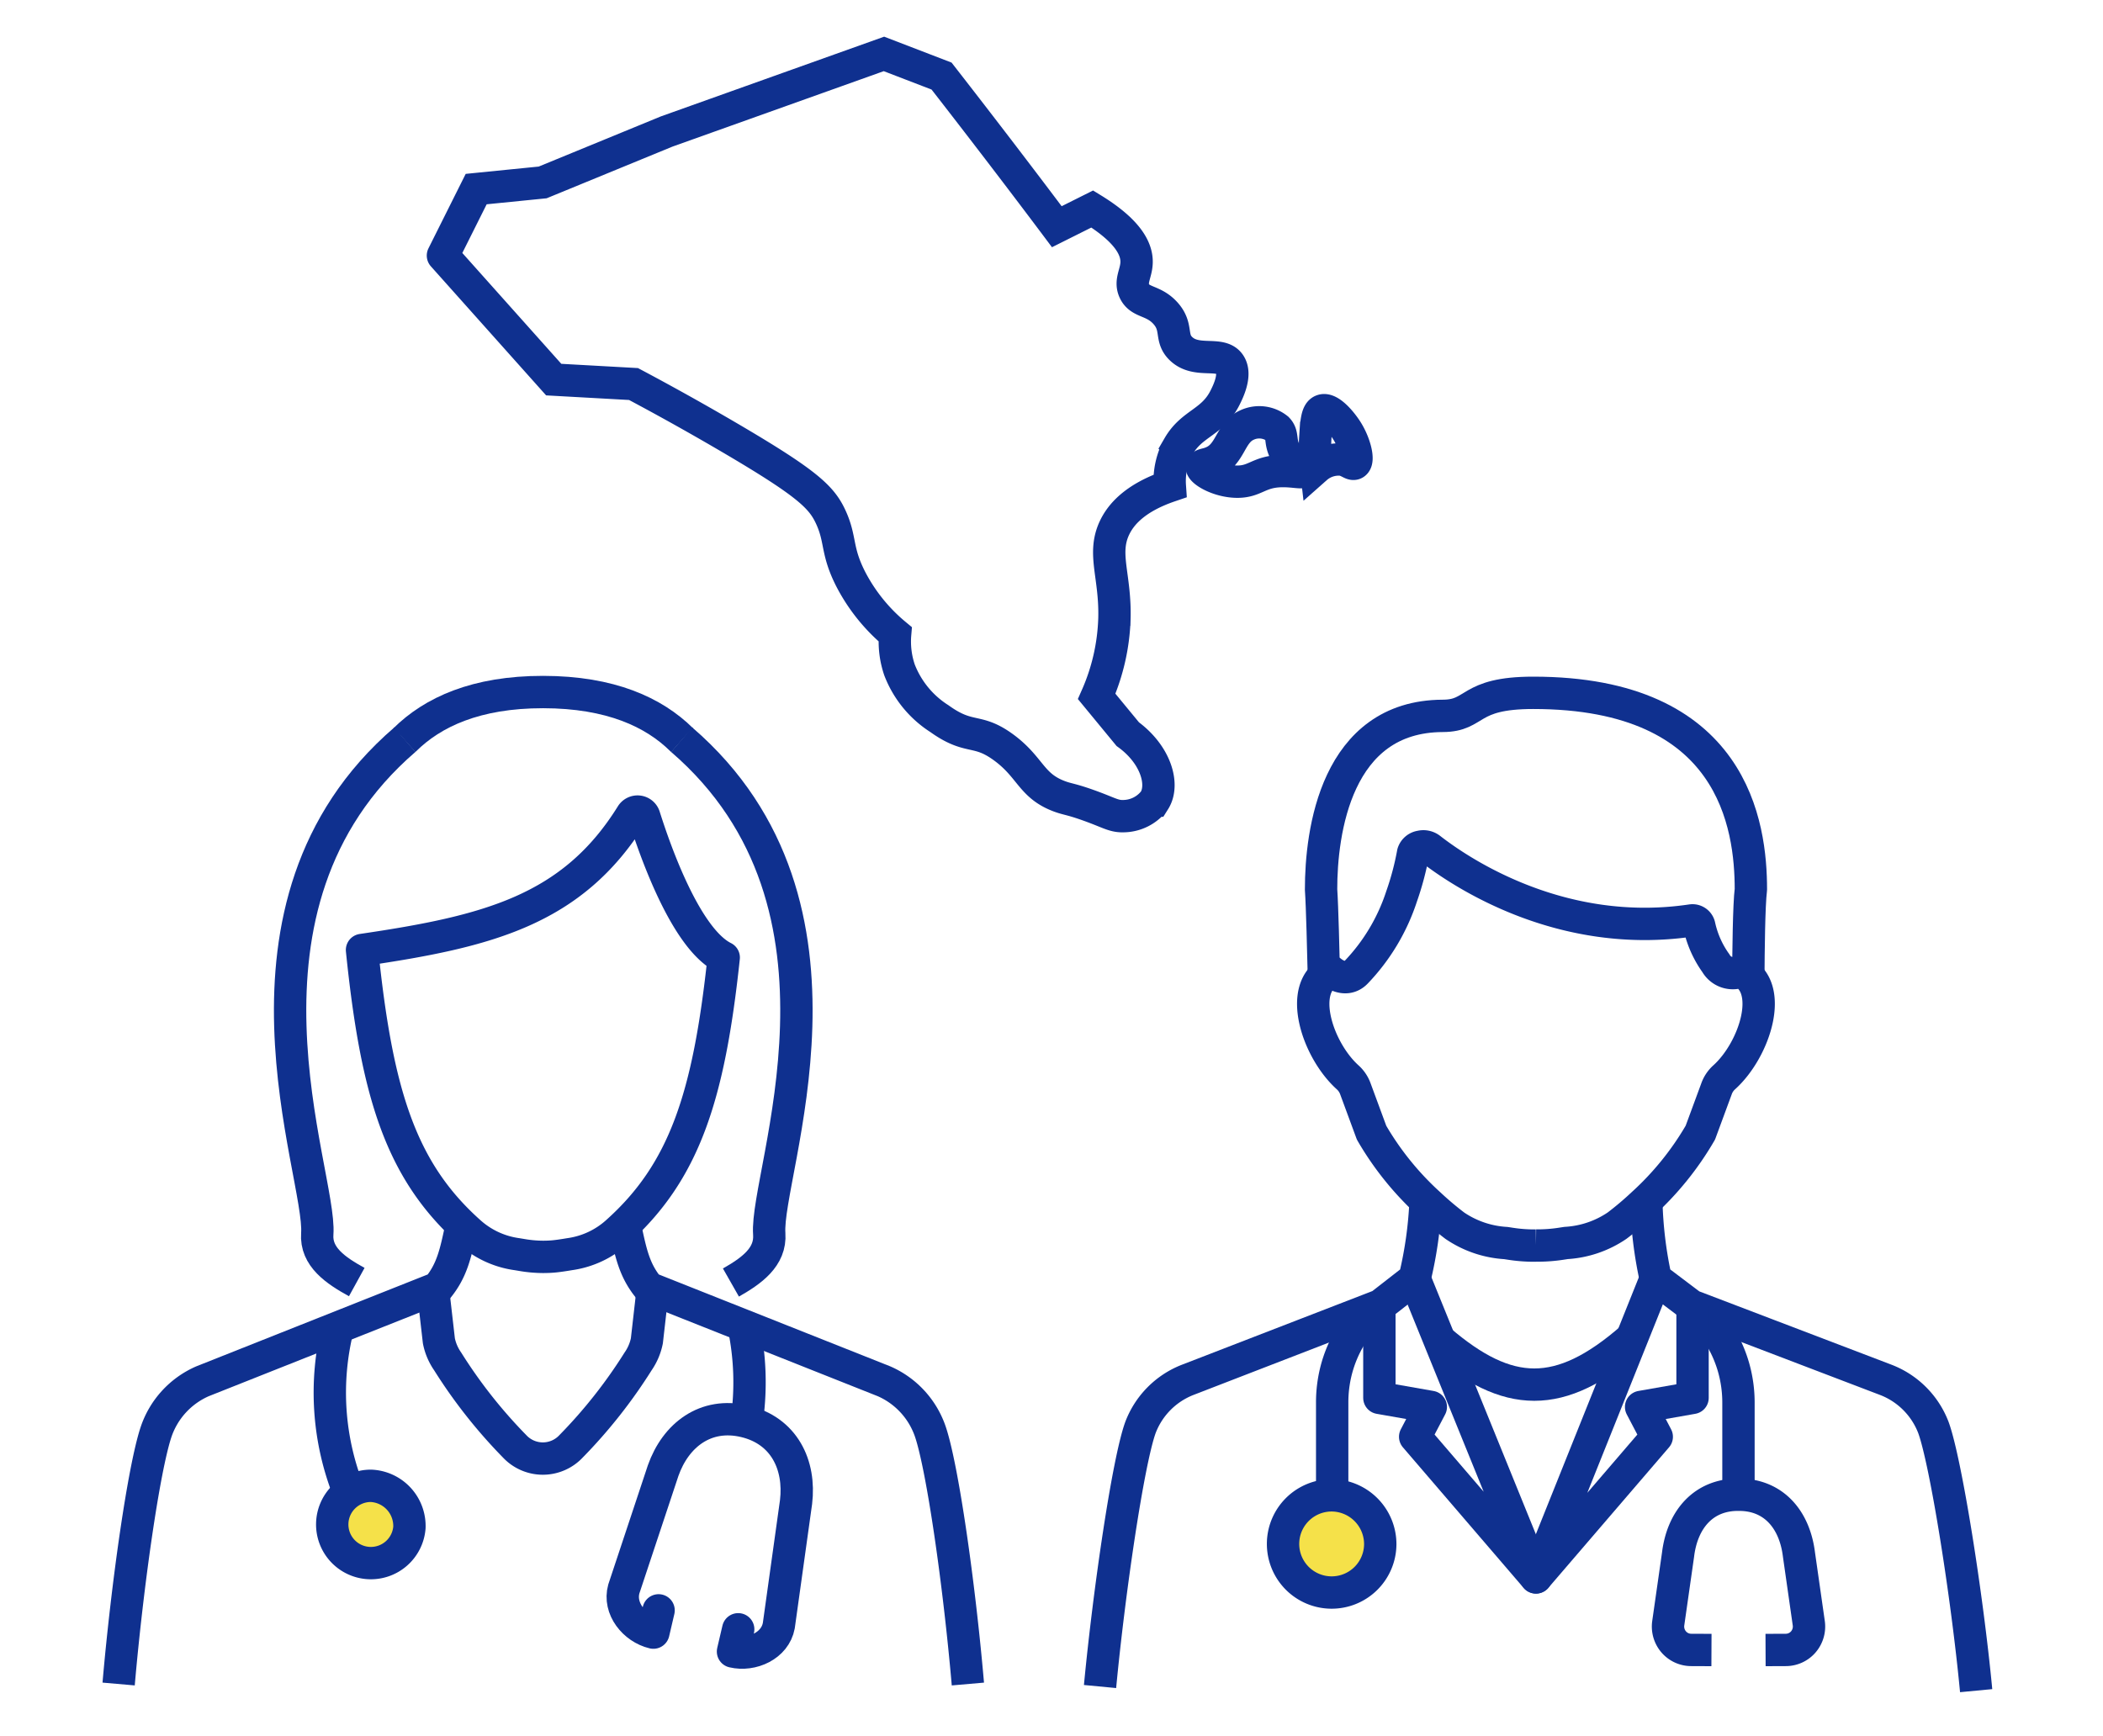 <svg xmlns="http://www.w3.org/2000/svg" xmlns:xlink="http://www.w3.org/1999/xlink" width="195" height="161" viewBox="0 0 195 161">
  <defs>
    <clipPath id="clip-path">
      <rect id="長方形_11482" data-name="長方形 11482" width="195" height="161" transform="translate(1337 699)" fill="none" stroke="#707070" stroke-width="1"/>
    </clipPath>
  </defs>
  <g id="マスクグループ_22" data-name="マスクグループ 22" transform="translate(-1337 -699)" clip-path="url(#clip-path)">
    <g id="グループ_25042" data-name="グループ 25042" transform="translate(-6.219 1)">
      <g id="グループ_23277" data-name="グループ 23277" transform="translate(1352.606 760.559)">
        <g id="グループ_23284" data-name="グループ 23284" transform="translate(1.613 1.619)">
          <path id="パス_66018" data-name="パス 66018" d="M37.209,157.493c-.542,2.587-.869,4.164-2.207,5.8l-21.814,8.663A7.859,7.859,0,0,0,8.865,176.7C7.75,180.09,6.23,190.592,5.408,200.032" transform="translate(-5.408 -108.039)" fill="none" stroke="#0f308f" stroke-linejoin="round" stroke-width="3"/>
          <path id="パス_66019" data-name="パス 66019" d="M149.763,157.493c.542,2.587.869,4.164,2.207,5.8l21.814,8.663a7.859,7.859,0,0,1,4.323,4.744c1.115,3.392,2.636,13.893,3.457,23.333" transform="translate(-102.817 -108.039)" fill="none" stroke="#0f308f" stroke-linejoin="round" stroke-width="3"/>
          <path id="パス_66020" data-name="パス 66020" d="M112.66,9.866l-.023-.02C110.057,7.3,106.042,5.435,99.8,5.428S89.551,7.3,86.972,9.846l-.023.02" transform="translate(-60.431 -5.428)" fill="none" stroke="#0f308f" stroke-linejoin="round" stroke-width="3"/>
          <path id="パス_66021" data-name="パス 66021" d="M74.807,52.351C86.392,50.648,94.285,48.7,99.8,39.825a.652.652,0,0,1,1.178.15c1.042,3.307,3.883,11.347,7.366,13.077h0c-1.377,12.9-3.645,19.885-9.923,25.486a8.232,8.232,0,0,1-4.368,2.023l-.359.059c-.4.063-.719.109-1.04.142s-.641.046-1.04.049a11.963,11.963,0,0,1-2.079-.191l-.36-.059A8.234,8.234,0,0,1,84.8,78.538c-6.392-5.7-8.625-12.833-9.994-26.187Z" transform="translate(-52.238 -28.43)" fill="none" stroke="#0f308f" stroke-linejoin="round" stroke-width="3"/>
          <line id="線_816" data-name="線 816" x1="0.003" transform="translate(52.858 56.724)" fill="none" stroke="#0f308f" stroke-linejoin="round" stroke-width="3"/>
          <path id="パス_66022" data-name="パス 66022" d="M165.941,19.013c17.9,15.42,7.709,40.223,8.121,45.825.157,2.165-1.667,3.443-3.554,4.517" transform="translate(-113.734 -14.595)" fill="none" stroke="#0f308f" stroke-linejoin="round" stroke-width="3"/>
          <path id="パス_66023" data-name="パス 66023" d="M85.7,179.719s-.082-.02-.226-.063" transform="translate(-59.437 -122.995)" fill="none" stroke="#0f308f" stroke-linejoin="round" stroke-width="3"/>
          <path id="パス_66024" data-name="パス 66024" d="M64.936,19.013c-17.9,15.42-7.709,40.223-8.121,45.825-.157,2.135,1.71,3.4,3.662,4.474" transform="translate(-38.396 -14.595)" fill="none" stroke="#0f308f" stroke-linejoin="round" stroke-width="3"/>
          <path id="パス_66025" data-name="パス 66025" d="M67.4,201.951a24.852,24.852,0,0,1-1.049-15.313" transform="translate(-46.023 -127.706)" fill="none" stroke="#0f308f" stroke-linejoin="round" stroke-width="3"/>
          <path id="パス_66026" data-name="パス 66026" d="M73.49,235.646a3.584,3.584,0,1,1-3.573-3.869A3.73,3.73,0,0,1,73.49,235.646Z" transform="translate(-46.527 -158.165)" fill="#f5e149" stroke="#0f308f" stroke-linejoin="round" stroke-width="3"/>
          <path id="パス_66027" data-name="パス 66027" d="M183.87,194.986a25.275,25.275,0,0,0-.288-8.928" transform="translate(-125.637 -127.315)" fill="none" stroke="#0f308f" stroke-linejoin="round" stroke-width="3"/>
          <path id="パス_66028" data-name="パス 66028" d="M152.462,230.514l-.483,2.065c-1.767-.419-3.251-2.245-2.739-4.053l3.647-10.98c1.158-3.275,3.925-5.43,7.57-4.564h0c3.645.866,5.165,4.039,4.751,7.491l-1.6,11.466c-.342,1.849-2.479,2.814-4.246,2.395l.483-2.065" transform="translate(-102.395 -145.352)" fill="none" stroke="#0f308f" stroke-linecap="round" stroke-linejoin="round" stroke-width="3"/>
          <path id="パス_66029" data-name="パス 66029" d="M95.047,175.8l.543,4.741a5.073,5.073,0,0,0,.817,1.914,46.688,46.688,0,0,0,6.2,7.862,3.582,3.582,0,0,0,5.247,0,46.779,46.779,0,0,0,6.205-7.862,5.125,5.125,0,0,0,.817-1.914l.543-4.768" transform="translate(-65.895 -120.375)" fill="none" stroke="#0f308f" stroke-linejoin="round" stroke-width="3"/>
          <path id="パス_66030" data-name="パス 66030" d="M348.507,31.907c-.045-1.958-.154-6.479-.261-8.017-.006-5.3,1.365-16.069,11.289-16.1,3.159-.01,2.277-2.137,8.369-2.137C386.551,5.644,388.1,18.013,388.1,23.89c-.184,1.436-.225,5.906-.235,8.036" transform="translate(-236.75 -5.58)" fill="none" stroke="#0f308f" stroke-linejoin="round" stroke-width="3"/>
          <path id="パス_66031" data-name="パス 66031" d="M366.662,86.441a14.4,14.4,0,0,0,2.424-.179c.222-.033.364-.056.364-.056a9.381,9.381,0,0,0,4.735-1.608,29.2,29.2,0,0,0,2.36-1.995,27.688,27.688,0,0,0,5.361-6.632l1.506-4.084a2.593,2.593,0,0,1,.706-1.045c2.843-2.561,4.7-8.367,1.554-9.829a1.8,1.8,0,0,1-2.318-.742,9.359,9.359,0,0,1-1.548-3.477.644.644,0,0,0-.723-.5c-11.993,1.783-21.25-4.338-24.224-6.655a1.037,1.037,0,0,0-.889-.185.861.861,0,0,0-.7.586,26.216,26.216,0,0,1-1.07,4.032A18.414,18.414,0,0,1,349.99,61.1c-1.019,1.068-2.337-.081-2.337-.081-3.149,1.461-1.293,7.267,1.554,9.829a2.626,2.626,0,0,1,.706,1.045l1.506,4.084a27.7,27.7,0,0,0,5.361,6.632,29.641,29.641,0,0,0,2.36,1.995,9.369,9.369,0,0,0,4.732,1.608l.364.056a14.473,14.473,0,0,0,2.427.179" transform="translate(-235.241 -35.113)" fill="none" stroke="#0f308f" stroke-linejoin="round" stroke-width="3"/>
          <path id="パス_66032" data-name="パス 66032" d="M440.977,150.431a37.7,37.7,0,0,0,.871,7.25l3.31,2.5,18.029,6.879a7.664,7.664,0,0,1,4.427,4.46c1.144,3.19,3.107,15.49,3.948,24.363" transform="translate(-299.324 -103.274)" fill="none" stroke="#0f308f" stroke-linejoin="round" stroke-width="3"/>
          <path id="パス_66033" data-name="パス 66033" d="M285.643,195.5c.844-8.892,2.6-20.82,3.739-24a7.66,7.66,0,0,1,4.387-4.441l17.873-6.913,3.166-2.465a36.894,36.894,0,0,0,1.022-7.25" transform="translate(-194.642 -103.274)" fill="none" stroke="#0f308f" stroke-linejoin="round" stroke-width="3"/>
          <path id="パス_66034" data-name="パス 66034" d="M456.21,248.726l1.89-.008a2.14,2.14,0,0,0,1.617-.752,2.183,2.183,0,0,0,.5-1.726l-.907-6.345c-.4-3.3-2.379-5.593-5.608-5.569-3.228-.024-5.212,2.273-5.608,5.569l-.907,6.345a2.182,2.182,0,0,0,.5,1.726,2.14,2.14,0,0,0,1.617.752l1.89.008" transform="translate(-303.499 -159.886)" fill="none" stroke="#0f308f" stroke-linejoin="round" stroke-width="3"/>
          <line id="線_817" data-name="線 817" x1="0.003" transform="translate(143.923 55.465)" fill="none" stroke="#0f308f" stroke-linejoin="round" stroke-width="3"/>
          <path id="パス_66035" data-name="パス 66035" d="M455.087,180.892l0,0a11.74,11.74,0,0,1,3.534,5.677,11.913,11.913,0,0,1,.423,3.159v8.539" transform="translate(-308.845 -123.829)" fill="none" stroke="#0f308f" stroke-linejoin="round" stroke-width="3"/>
          <path id="パス_66036" data-name="パス 66036" d="M351.416,198.381v-8.616a11.993,11.993,0,0,1,.371-2.97,11.744,11.744,0,0,1,3.528-5.813l0,0" transform="translate(-238.89 -123.887)" fill="none" stroke="#0f308f" stroke-linejoin="round" stroke-width="3"/>
          <path id="パス_66037" data-name="パス 66037" d="M371.009,175.746s0,0,.006,0a0,0,0,0,1,0,0" transform="translate(-252.111 -120.352)" fill="none" stroke="#0f308f" stroke-linejoin="round" stroke-width="3"/>
          <path id="パス_66038" data-name="パス 66038" d="M346.42,239.042a4.507,4.507,0,1,1-4.507-4.55A4.529,4.529,0,0,1,346.42,239.042Z" transform="translate(-229.436 -159.997)" fill="#f5e149" stroke="#0f308f" stroke-linejoin="round" stroke-width="3"/>
          <path id="パス_66039" data-name="パス 66039" d="M420.616,172.726l-11.1,27.7,11.2-13.043-1.452-2.77,4.77-.838v-8.511" transform="translate(-278.093 -118.318)" fill="none" stroke="#0f308f" stroke-linejoin="round" stroke-width="3"/>
          <path id="パス_66040" data-name="パス 66040" d="M368.136,172.726l11.253,27.7-11.2-13.043,1.452-2.77-4.77-.838v-8.511" transform="translate(-247.969 -118.318)" fill="none" stroke="#0f308f" stroke-linejoin="round" stroke-width="3"/>
          <path id="パス_66041" data-name="パス 66041" d="M382.027,189.83l0,0c6.332,5.426,11.142,5.646,17.833-.2l0,0" transform="translate(-259.546 -129.728)" fill="none" stroke="#0f308f" stroke-linejoin="round" stroke-width="3"/>
        </g>
      </g>
      <g id="グループ_23280" data-name="グループ 23280" transform="translate(1384.291 703)">
        <path id="パス_66015" data-name="パス 66015" d="M0,18.7l3.082-6.165q3.082-.309,6.165-.617Q15,9.555,20.754,7.192L40.892,0l5.343,2.055q3.806,4.886,7.614,9.9,1.546,2.036,3.072,4.07l3.287-1.644c3.4,2.084,4.129,3.752,4.11,4.932-.017,1.052-.632,1.743-.206,2.671.518,1.127,1.745.8,2.877,2.055,1.181,1.307.4,2.281,1.438,3.287,1.445,1.408,3.693.216,4.521,1.439.642.948-.132,2.517-.411,3.082-1.163,2.358-3.064,2.366-4.315,4.521a6.681,6.681,0,0,0-.822,3.7c-3.284,1.119-4.569,2.688-5.138,3.9-1.133,2.425.112,4.444,0,8.425a19.336,19.336,0,0,1-1.644,7.192L63.5,63.084c2.616,1.9,3.4,4.684,2.466,6.165a3.661,3.661,0,0,1-2.877,1.439c-.916.025-1.321-.33-3.287-1.028-1.621-.575-1.892-.527-2.671-.822-2.611-.987-2.631-2.68-5.137-4.521s-3.141-.644-5.959-2.671a9.334,9.334,0,0,1-3.7-4.52,8.162,8.162,0,0,1-.407-3.308A16.53,16.53,0,0,1,37.809,48.7c-1.36-2.672-.882-3.66-1.85-5.754-.856-1.853-2.184-3.14-9.452-7.4-2.342-1.372-5.321-3.064-8.836-4.932l-7.4-.411L0,18.7" transform="translate(0 0)" fill="none" stroke="#0f308f" stroke-linecap="round" stroke-width="3"/>
        <path id="パス_66016" data-name="パス 66016" d="M95.192,49.564c1.879-.679,1.714-2.782,3.368-3.508a2.689,2.689,0,0,1,2.806.351c.571.592.162,1.218.772,2.246.671,1.131,1.782,1.412,1.684,1.684-.088.242-.948-.028-2.105,0-2.1.049-2.415,1.011-4.139.982-1.7-.028-3.3-.99-3.228-1.4.031-.185.386-.186.842-.351" transform="translate(-23.986 -11.649)" fill="none" stroke="#0f308f" stroke-linecap="round" stroke-width="3"/>
        <path id="パス_66017" data-name="パス 66017" d="M109.084,44.336c-.483.187-.541,1.1-.632,2.526a15.748,15.748,0,0,0,.069,2.806,3.154,3.154,0,0,1,2.456-.772c.608.132.9.491,1.122.351.413-.257.045-1.82-.7-3.017-.524-.84-1.641-2.156-2.315-1.894" transform="translate(-27.563 -11.263)" fill="none" stroke="#0f308f" stroke-linecap="round" stroke-width="3"/>
      </g>
    </g>
  </g>
</svg>
